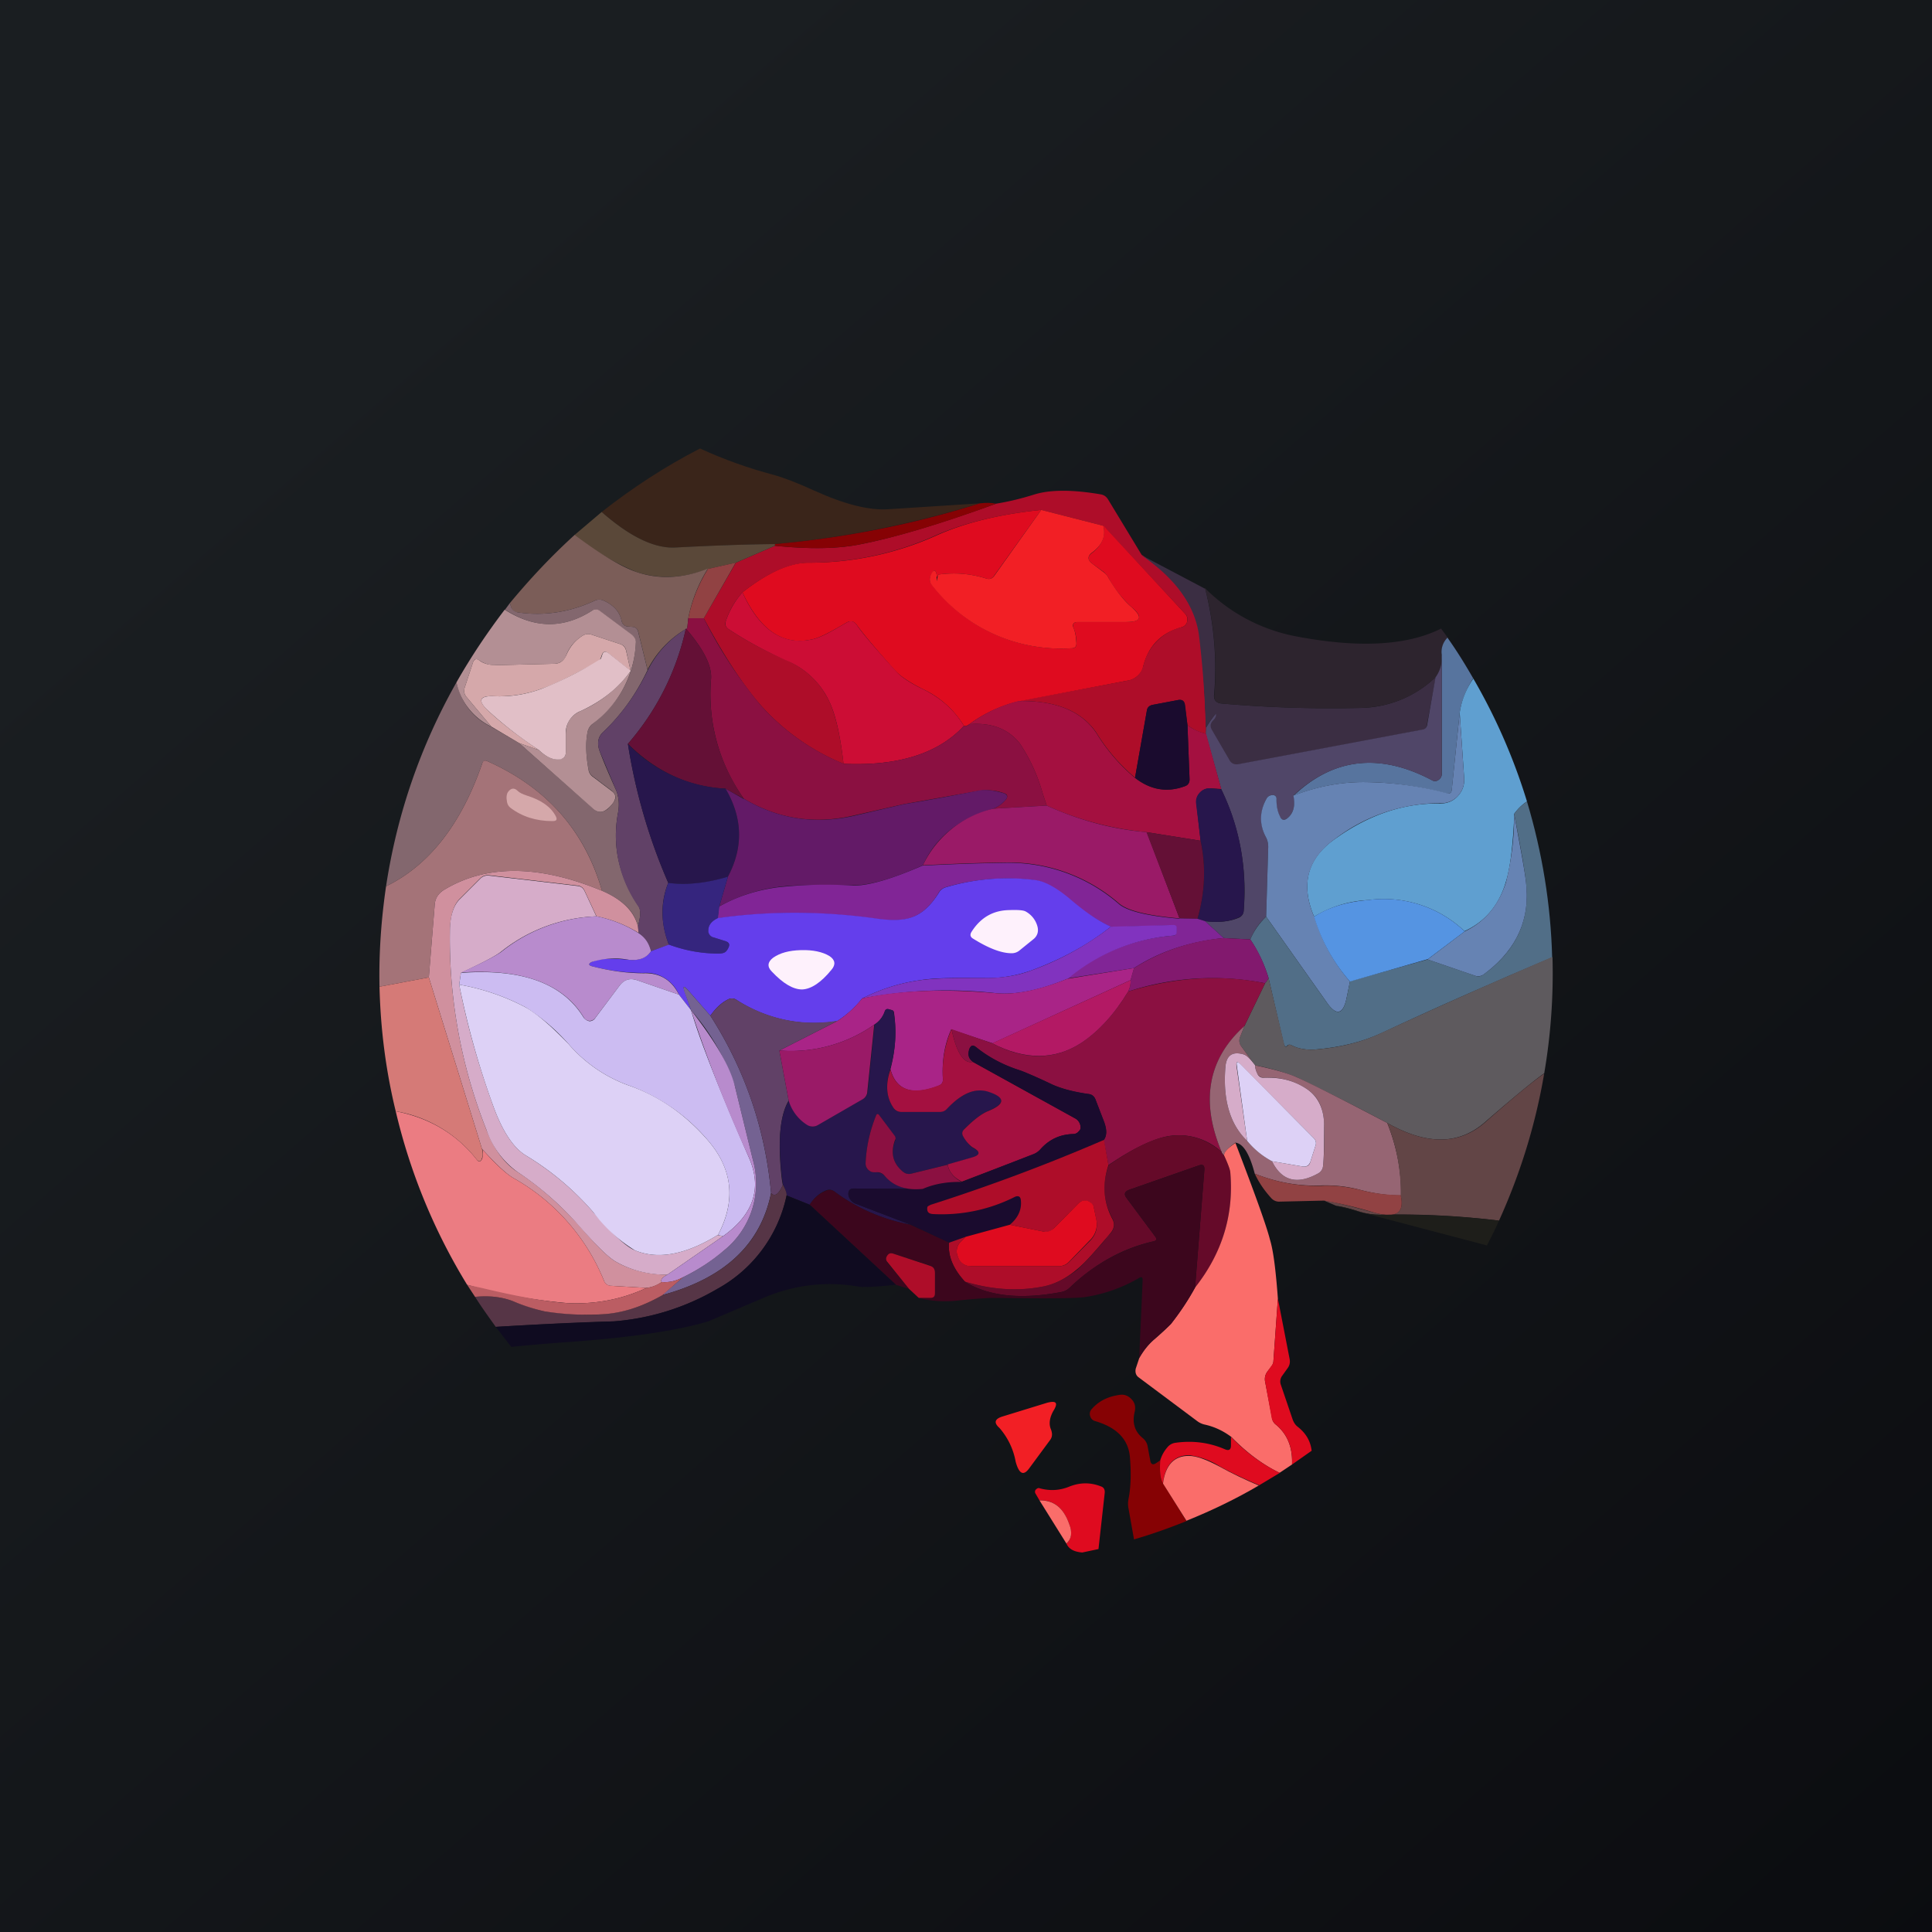 <!-- by TradingView --><svg width="56" height="56" viewBox="0 0 56 56" xmlns="http://www.w3.org/2000/svg"><path fill="url(#a)" d="M0 0h56v56H0z"/><path d="M20.29 13c.7.32 1.4.57 2.12.76.29.08.69.23 1.19.46.88.4 1.6.58 2.16.54l2.64-.17c-1.95.6-3.93 1-5.94 1.18-.97.01-1.93.05-2.9.1-.6.03-1.3-.31-2.12-1.03.89-.7 1.84-1.32 2.85-1.84Z" fill="#3A251A"/><path d="M33.09 16.08c.98.67 1.54 1.43 1.68 2.3.07.46.14 1.37.19 2.71v.18a1.34 1.34 0 0 1-.54-.25l-.08-.59c-.01-.11-.07-.16-.19-.14l-.74.14c-.1.02-.16.08-.17.18l-.34 1.93a5.3 5.3 0 0 1-1.12-1.3c-.43-.63-1.18-.94-2.26-.92l3.15-.59c.25-.04.4-.19.47-.43a1.5 1.5 0 0 1 1.11-1.12.21.21 0 0 0 .16-.16.22.22 0 0 0-.05-.22l-2.38-2.56-1.8-.46c-1.17.12-2.17.36-2.99.71a9 9 0 0 1-3.72.82c-.56 0-1.21.28-1.95.86-.22.25-.38.52-.48.83-.04.1-.01.17.07.23.51.34 1.07.64 1.67.9.59.26 1.01.67 1.27 1.23.18.4.31.99.4 1.78a6.53 6.53 0 0 1-2.42-1.72c-.5-.58-1.05-1.41-1.63-2.5l.93-1.61 1.13-.49c1 .1 1.81.09 2.46-.04 1.03-.2 2.35-.6 3.95-1.18.37-.06.74-.15 1.12-.27.46-.14 1.1-.14 1.92 0 .1.02.16.07.21.15l.97 1.6Z" fill="#AE0D29"/><path d="M28.87 14.6c-1.6.59-2.92.98-3.95 1.18-.64.13-1.47.14-2.46.04v-.05c2.01-.18 4-.57 5.94-1.18.17-.02.33-.02.47.01Z" fill="#860204"/><path d="m30.18 14.78-1.36 1.9c-.06.09-.13.12-.23.09-.44-.14-.9-.18-1.36-.12-.03 0-.05.02-.05.05a6.23 6.23 0 0 0-.03.02.3.3 0 0 0 0-.06c-.03-.14-.07-.16-.13-.06-.09.14-.09.26 0 .36a4.73 4.73 0 0 0 4.04 1.83c.1 0 .14-.04.14-.14 0-.18-.03-.33-.08-.44-.04-.12 0-.18.12-.18h1.4c.44 0 .5-.15.15-.44a3.36 3.36 0 0 1-.66-.84.6.6 0 0 0-.15-.18l-.33-.24c-.13-.1-.13-.2 0-.3.3-.23.4-.49.33-.8l2.38 2.57c.05.06.07.13.05.22a.22.22 0 0 1-.16.16c-.59.16-.96.54-1.11 1.12a.55.55 0 0 1-.47.43l-3.15.6a4 4 0 0 0-1.42.66c-.07.05-.12.07-.16.05a2.75 2.75 0 0 0-1.18-1.06c-.4-.2-.67-.38-.83-.56-.59-.66-.95-1.1-1.1-1.31-.07-.1-.17-.13-.28-.07l-.28.16c-.33.19-.57.3-.72.33-.85.2-1.52-.26-2.03-1.36.74-.58 1.39-.87 1.95-.86a9 9 0 0 0 3.72-.81c.82-.36 1.82-.6 2.99-.72Z" fill="#DF0B1F"/><path d="M31.98 15.24c.08.3-.03.56-.33.78-.13.1-.13.21 0 .31l.32.24c.07.05.12.1.16.18.22.37.44.65.66.84.34.3.3.44-.16.44h-1.39c-.12 0-.17.06-.12.18.05.11.07.26.08.44 0 .1-.05.14-.14.14a4.73 4.73 0 0 1-4.05-1.83c-.08-.1-.08-.22 0-.36.07-.1.11-.08.14.06v.19l.03-.15c0-.03.02-.05.05-.05.47-.06.92-.02 1.36.12.1.03.17 0 .23-.08l1.36-1.91 1.8.46Z" fill="#F21F25"/><path d="M17.44 14.84c.82.72 1.53 1.06 2.13 1.03.96-.05 1.92-.09 2.89-.1v.05l-1.13.49-.8.18c-.74.28-1.43.3-2.08.09a7.37 7.37 0 0 1-1.8-1.07l.79-.67Z" fill="#5A4839"/><path d="M16.65 15.5c.76.57 1.36.93 1.8 1.08.65.22 1.34.19 2.07-.1a4.2 4.2 0 0 0-.57 1.44l-.03.29a2.9 2.9 0 0 0-1.15 1.2l-.27-1.1c-.02-.08-.07-.13-.16-.14l-.14-.01c-.1-.01-.15-.06-.18-.15-.05-.27-.23-.47-.52-.6a.3.3 0 0 0-.26 0c-.73.34-1.48.45-2.24.34a.21.21 0 0 1-.19-.17l-.03-.1c.58-.7 1.2-1.36 1.87-1.97Z" fill="#7B5D58"/><path d="M34.93 17.05c.26 1.04.35 2.07.26 3.1-.01.14.06.22.2.24 1.36.12 2.7.16 4.03.13a3.22 3.22 0 0 0 2.2-.9L41.36 21c-.01.1-.07.15-.16.16l-5.32 1c-.12.02-.2-.02-.27-.13l-.5-.86c-.05-.1-.04-.19.04-.27.08-.08.1-.15.08-.2-.1.12-.19.25-.28.4a27.84 27.84 0 0 0-.2-2.71c-.13-.87-.69-1.63-1.67-2.3l1.84.97Z" fill="#3B2E43"/><path d="m21.33 16.3-.93 1.62h-.45c.1-.5.29-.98.57-1.43l.8-.18Z" fill="#914243"/><path d="m41.77 18.22.2.27c-.14.14-.2.3-.18.49a.98.98 0 0 1-.18.65c-.6.57-1.34.87-2.2.89-1.32.03-2.66-.01-4.01-.13-.15-.02-.22-.1-.2-.25.08-1.02 0-2.05-.27-3.09a5.05 5.05 0 0 0 2.61 1.39c1.82.35 3.23.28 4.23-.22Z" fill="#2D242E"/><path d="M21.52 17.17c.5 1.1 1.18 1.55 2.03 1.36.15-.03.4-.14.72-.33l.28-.16c.11-.06.2-.04.28.07.14.21.51.65 1.1 1.3.16.2.44.38.83.57.51.25.9.6 1.18 1.06-.74.8-1.9 1.17-3.49 1.1-.09-.8-.22-1.39-.4-1.78a2.37 2.37 0 0 0-1.27-1.22c-.6-.27-1.16-.57-1.67-.91-.08-.06-.1-.13-.07-.23.1-.3.26-.58.48-.83Z" fill="#CC0D35"/><path d="M18.77 19.42c-.33.7-.76 1.3-1.29 1.8-.15.14-.18.33-.1.55.05.14.2.52.48 1.14.08.2.1.42.05.67-.17.94.03 1.83.6 2.69.07.11.06.3-.02.58-.1-.44-.46-.78-1.04-1.03-.5-1.75-1.62-3-3.33-3.76-.07-.03-.12 0-.14.06-.61 1.77-1.54 2.96-2.79 3.57.32-2.1 1-4.07 2.04-5.91.15.6.48 1.03 1 1.28l.82.48 2.15 1.9c.12.12.26.12.4.02a.85.85 0 0 0 .18-.2c.1-.13.07-.25-.06-.35l-.53-.4a.3.3 0 0 1-.13-.2c-.08-.43-.09-.8-.03-1.09.02-.1.07-.17.15-.24.79-.62 1.2-1.4 1.25-2.34 0-.1-.03-.17-.11-.23l-.94-.7a.18.18 0 0 0-.22-.01c-.83.53-1.67.52-2.52-.03l.14-.19.03.1c.03.1.1.15.2.17.75.11 1.5 0 2.23-.34a.3.3 0 0 1 .26 0c.29.13.47.33.52.6.03.09.08.14.18.15l.14.01c.09.01.14.06.16.15l.27 1.1Z" fill="#83676E"/><path d="m15.05 21.54.57.2c.22.21.43.3.62.26.1-.02.16-.08.16-.2v-.52c0-.32.14-.54.43-.67a3.6 3.6 0 0 0 1.45-1.16l-.13-.59a.24.24 0 0 0-.17-.19l-.82-.27a.3.3 0 0 0-.28.03c-.22.14-.38.33-.47.57a.37.37 0 0 1-.35.24l-1.67.04a.8.8 0 0 1-.5-.14c-.09-.06-.14-.04-.18.06l-.24.73c-.03.1-.02.19.05.27l.72.86a1.84 1.84 0 0 1-1.01-1.28c.42-.74.89-1.44 1.4-2.11.86.55 1.7.56 2.53.03a.18.18 0 0 1 .22 0l.94.7c.08.07.12.14.11.24a3.08 3.08 0 0 1-1.25 2.34.39.39 0 0 0-.15.24c-.06.3-.05.66.03 1.1a.3.3 0 0 0 .13.2l.53.4c.13.09.15.2.06.34a.85.85 0 0 1-.19.2c-.13.1-.27.1-.4-.02l-2.14-1.9Z" fill="#B38F94"/><path d="M20.4 17.92a13.33 13.33 0 0 0 1.63 2.5 6.53 6.53 0 0 0 2.43 1.72c1.57.07 2.74-.3 3.48-1.1.04.02.1 0 .16-.05.63-.05 1.12.13 1.46.56a5 5 0 0 1 .66 1.44l.12.36-1.55.09a.9.9 0 0 0 .37-.27c.06-.09.04-.15-.06-.18a1.5 1.5 0 0 0-.71-.07l-2.2.39-1.45.33c-1.13.26-2.19.1-3.18-.49a5.22 5.22 0 0 1-.95-3.47c.03-.37-.21-.86-.73-1.46l.04-.01.03-.29h.45Z" fill="#8B1041"/><path d="m19.92 18.2-.04.02a7.54 7.54 0 0 1-1.68 3.34 16.4 16.4 0 0 0 1.17 4.03c-.23.57-.22 1.17.02 1.8l-.52.18a.95.95 0 0 0-.36-.53l-.02-.2c.08-.27.09-.46.01-.57a3.56 3.56 0 0 1-.59-2.69c.05-.25.03-.47-.05-.67l-.48-1.14c-.08-.22-.05-.4.1-.55.53-.5.96-1.1 1.3-1.8a2.9 2.9 0 0 1 1.14-1.21Z" fill="#614167"/><path d="M19.88 18.22c.52.6.76 1.09.73 1.46-.1 1.24.21 2.4.95 3.47l-.53-.29c-1.05-.05-2-.48-2.83-1.3a7.54 7.54 0 0 0 1.68-3.34Z" fill="#641036"/><path d="m18.28 19.45-.64-.51c-.1-.08-.16-.06-.2.06a.6.6 0 0 1-.04.1c-.01.04-.08.1-.21.16l-.22.11c-.56.3-.97.49-1.26.59a3.6 3.6 0 0 1-1.38.22c-.44-.02-.5.12-.17.43.4.37.89.75 1.46 1.13l-.57-.2-.81-.48-.72-.86a.27.27 0 0 1-.05-.27l.24-.73c.04-.1.1-.12.18-.06.13.1.3.14.5.14l1.67-.04c.17 0 .28-.09.35-.24.1-.24.25-.43.47-.57a.3.3 0 0 1 .28-.03l.82.27c.09.03.15.1.17.2l.13.58Z" fill="#D5A8AA"/><path d="M41.96 18.49c.27.38.51.77.74 1.17-.2.32-.34.65-.39 1l-.23 2.24c-.01.08-.06.11-.14.1-.76-.2-1.54-.32-2.34-.33-.7-.01-1.4.12-2.1.39 1.16-1.1 2.5-1.24 4-.45.06.04.13.04.19 0s.1-.1.1-.17v-3.46a.58.58 0 0 1 .17-.5Z" fill="#57749E"/><path d="M18.28 19.45c-.36.5-.84.88-1.45 1.16a.68.68 0 0 0-.43.67v.53c0 .1-.05.17-.16.2-.2.03-.4-.06-.62-.27a11.4 11.4 0 0 1-1.46-1.13c-.33-.3-.27-.45.17-.43.46.02.92-.05 1.38-.22a10.55 10.55 0 0 0 1.7-.86.59.59 0 0 0 .04-.1c.03-.12.1-.14.2-.06l.63.5Z" fill="#E1BFC7"/><path d="M37.5 23.06c.05.3-.01.52-.19.66-.1.07-.17.05-.22-.06-.06-.14-.1-.3-.09-.48 0-.1-.04-.15-.15-.13a.19.19 0 0 0-.14.1c-.2.38-.2.76-.01 1.13.04.08.06.17.06.27l-.06 2.02c-.2.18-.35.4-.46.66l-.77-.04-.54-.49c.4.05.72.01.98-.1a.23.23 0 0 0 .14-.21 6.74 6.74 0 0 0-.65-3.51l-.45-1.61.01-.18c.09-.15.18-.28.28-.4.02.05 0 .12-.08.2-.08.08-.09.17-.03.27l.5.86c.05.1.14.15.26.13l5.32-1c.1-.01.15-.07.16-.16l.24-1.36a.98.98 0 0 0 .18-.65v3.46c0 .07-.04.13-.1.17a.18.18 0 0 1-.2 0c-1.5-.79-2.83-.64-4 .45Z" fill="#504668"/><path d="M42.7 19.66a16.97 16.97 0 0 1 1.56 3.57c-.15.1-.27.22-.37.36v.1c-.04.86-.12 1.5-.25 1.9-.2.66-.6 1.13-1.19 1.4a3.4 3.4 0 0 0-2.8-.9 3.3 3.3 0 0 0-1.56.48c-.4-.94-.2-1.7.63-2.27.98-.7 2-1.03 3.03-1.01.2 0 .37-.07.5-.21.14-.15.2-.32.19-.52l-.13-1.9c.05-.35.18-.68.4-1Z" fill="#5F9FD0"/><path d="M29.52 20.32c1.08-.02 1.83.29 2.26.93a5.3 5.3 0 0 0 1.12 1.3c.45.35.93.43 1.44.24.1-.03.14-.1.14-.2l-.06-1.57c.17.13.35.2.54.25l.44 1.6-.31-.02a.38.38 0 0 0-.31.13.38.38 0 0 0-.1.32l.12 1.07-1.57-.25a8.97 8.97 0 0 1-2.89-.77l-.12-.36a5 5 0 0 0-.66-1.44c-.34-.43-.83-.61-1.46-.56a4 4 0 0 1 1.42-.67Z" fill="#A41040"/><path d="m34.42 21.02.06 1.57c0 .1-.05.17-.14.2-.51.19-1 .1-1.44-.25l.34-1.93c.01-.1.07-.16.17-.18l.74-.14c.12-.02.18.03.2.14l.07.59Z" fill="#1A0B2E"/><path d="M38.1 26.57a5 5 0 0 0 1.03 1.88l-.1.49c-.1.47-.3.51-.57.12l-1.76-2.49.06-2.02c0-.1-.02-.19-.06-.27-.2-.37-.2-.75.01-1.13a.19.19 0 0 1 .14-.1c.1-.02.16.03.15.13 0 .18.03.34.1.48.04.11.12.13.21.06.18-.14.24-.36.18-.66.7-.27 1.4-.4 2.1-.39.81.01 1.6.12 2.35.32.08.02.13 0 .14-.1l.23-2.23.13 1.9c.01.2-.05.37-.19.52a.64.64 0 0 1-.5.2 5.05 5.05 0 0 0-3.03 1.02c-.82.58-1.03 1.33-.63 2.27Z" fill="#6683B3"/><path d="M18.2 21.56a4.24 4.24 0 0 0 2.83 1.3c.5.85.52 1.7.07 2.55-.62.2-1.2.25-1.73.18a16.4 16.4 0 0 1-1.17-4.03Z" fill="#27164C"/><path d="M17.45 25.82c-1.83-.76-3.36-.77-4.59-.02a.53.53 0 0 0-.26.43l-.17 2.1-1.43.27c-.02-.98.05-1.95.19-2.91 1.25-.61 2.18-1.8 2.79-3.57.02-.07.07-.09.14-.06 1.71.76 2.82 2 3.33 3.76Z" fill="#A47378"/><path d="M15.27 23.06c.42.13.7.33.84.6.05.1.02.14-.1.14-.47 0-.88-.13-1.22-.39-.05-.04-.09-.1-.1-.21-.02-.11 0-.2.04-.25.08-.11.18-.12.27-.03.06.06.15.1.27.14Z" fill="#D5A8AA"/><path d="M21.56 23.15c.99.59 2.05.75 3.18.5l1.46-.34a67.3 67.3 0 0 0 2.19-.4c.2-.03.43 0 .7.08.1.03.13.1.07.18a.9.9 0 0 1-.37.27c-.99.28-1.67.83-2.04 1.64-.87.39-1.54.58-2 .58h-.5c-.76-.02-1.33 0-1.7.05-.6.08-1.17.27-1.7.56l.25-.86c.45-.85.43-1.7-.07-2.55l.53.3Z" fill="#631A67"/><path d="M35.4 22.88c.53 1.07.74 2.24.65 3.5 0 .1-.05.17-.14.21-.26.12-.59.16-.98.11l-.22-.07c.22-.77.25-1.52.09-2.26l-.13-1.07a.38.38 0 0 1 .1-.32.38.38 0 0 1 .32-.13l.31.03Z" fill="#27164C"/><path d="M44.26 23.23c.44 1.47.69 2.98.73 4.52-1.7.72-3.36 1.45-4.96 2.2-.56.26-1.2.41-1.9.47-.26.02-.5-.02-.69-.12l-.05-.02c-.03 0-.06 0-.08.03-.04.05-.07.03-.1-.06l-.44-1.9c-.12-.4-.3-.78-.53-1.12.11-.26.27-.48.46-.66l1.76 2.49c.28.4.47.35.57-.12l.1-.5 2.25-.63 1.37.47c.1.04.18.02.26-.04.92-.67 1.33-1.54 1.23-2.58-.02-.3-.14-.98-.35-2.07.1-.14.22-.26.37-.36Z" fill="#516E87"/><path d="M30.34 23.35c.95.43 1.92.69 2.9.77l.95 2.5c-.92-.08-1.5-.22-1.75-.43A4.86 4.86 0 0 0 29.16 25c-.8.01-1.6.04-2.41.08a3.02 3.02 0 0 1 2.04-1.64l1.55-.09Z" fill="#9A1A67"/><path d="M43.89 23.6c.2 1.08.33 1.77.35 2.06.1 1.04-.31 1.9-1.23 2.58a.27.27 0 0 1-.26.04l-1.37-.47 1.07-.81c.59-.28.98-.75 1.2-1.42a8.13 8.13 0 0 0 .24-1.99Z" fill="#6683B3"/><path d="M34.8 24.37c.16.74.13 1.5-.09 2.26l-.52-.01-.96-2.5 1.57.25Z" fill="#641036"/><path d="m34.19 26.62.52.01.22.07.54.49c-.97.1-1.84.38-2.6.87l-1.93.3A5.4 5.4 0 0 1 34 27.12c.07 0 .1-.05.1-.12v-.08c0-.07-.03-.1-.1-.1l-1.8.05a5.26 5.26 0 0 1-1.18-.79c-.4-.33-.73-.52-1-.56a6.31 6.31 0 0 0-2.62.2.34.34 0 0 0-.2.17c-.23.38-.5.61-.79.71-.25.09-.62.1-1.11.02-1.5-.2-3-.21-4.5 0l.04-.34c.53-.3 1.1-.48 1.7-.56a12.51 12.51 0 0 1 2.2-.05c.46 0 1.13-.2 2-.58.8-.04 1.6-.07 2.4-.08a4.86 4.86 0 0 1 3.3 1.2c.24.2.82.34 1.74.42Z" fill="#812596"/><path d="M17.45 25.82c.58.25.93.59 1.04 1.03l.02.19a3.69 3.69 0 0 0-1.22-.48l-.35-.75a.24.24 0 0 0-.2-.14l-2.56-.3a.3.3 0 0 0-.25.08l-.62.62c-.17.18-.26.49-.27.92a15 15 0 0 0 1.06 5.76c.22.57.52.97.9 1.22.63.41 1.23.94 1.8 1.57.5.58.85.92 1.05 1.03.44.25.93.37 1.49.38-.15.08-.2.15-.16.21-.14.1-.28.15-.43.17l-1.04-.06a.21.21 0 0 1-.2-.14 6 6 0 0 0-2.64-2.99c-.2-.12-.5-.4-.9-.84l-1.54-4.97.17-2.1c.01-.18.1-.33.26-.43 1.23-.75 2.76-.74 4.59.02Z" fill="#D0909E"/><path d="M17.3 26.56a4.7 4.7 0 0 0-2.77 1.02c-.16.13-.55.33-1.17.62l-.05.34c.23 1.18.56 2.34.98 3.5.27.75.59 1.23.95 1.45.74.45 1.4 1 1.96 1.65.54.62.94.99 1.2 1.1.67.28 1.47.13 2.4-.44l.16.03-1.62 1.12c-.56 0-1.05-.13-1.49-.38-.2-.11-.55-.45-1.06-1.03A9.02 9.02 0 0 0 15 33.97a2.48 2.48 0 0 1-.9-1.22A15 15 0 0 1 13.04 27c0-.43.1-.74.27-.92l.62-.62a.3.3 0 0 1 .25-.08l2.56.3c.1.01.16.06.2.14l.35.75Z" fill="#D6ACC9"/><path d="m21.1 25.41-.25.86-.04.34c-.2.1-.28.21-.28.36.01.1.06.16.15.2l.35.11c.1.04.13.1.08.2a.41.41 0 0 1-.06.09c-.04.05-.11.07-.22.07-.5 0-.98-.09-1.44-.26a2.38 2.38 0 0 1-.02-1.79c.53.07 1.1.01 1.73-.18Z" fill="#35257E"/><path d="M32.2 26.86c-.67.53-1.44.95-2.31 1.27a3.8 3.8 0 0 1-1.35.22h-.17c-.76-.01-1.33 0-1.69.06-.59.08-1.15.26-1.69.53a2.9 2.9 0 0 1-.73.66 4.15 4.15 0 0 1-2.9-.61.24.24 0 0 0-.26-.02c-.2.1-.36.26-.51.47l-.63-.72c-.15-.17-.18-.15-.1.06l.17.5-.35-.45a1.04 1.04 0 0 0-1.02-.63c-.5 0-1-.06-1.49-.19-.12-.03-.12-.08-.01-.13.2-.1.56-.11 1.07-.06.3.03.51-.06.64-.25l.52-.19c.46.17.94.26 1.44.26.1 0 .18-.02.22-.07a.4.4 0 0 0 .06-.09c.05-.1.03-.16-.08-.2l-.35-.11a.2.2 0 0 1-.15-.2c0-.15.09-.27.28-.36 1.5-.21 3-.2 4.5 0 .5.08.86.07 1.11-.02.3-.1.56-.34.79-.71a.34.34 0 0 1 .2-.16 6.31 6.31 0 0 1 2.61-.21c.28.04.62.23 1.01.56.42.36.8.62 1.17.79Z" fill="#643EEC"/><path d="m42.45 27-1.06.8-2.26.65a4.99 4.99 0 0 1-1.04-1.88c.4-.26.92-.43 1.55-.48a3.4 3.4 0 0 1 2.81.9Z" fill="#5594E2"/><path d="M30.07 26.85c.04.15 0 .27-.1.36l-.42.34a.35.35 0 0 1-.23.08c-.29 0-.66-.14-1.11-.42-.09-.05-.1-.12-.05-.2.26-.41.62-.62 1.08-.63.25-.01.42 0 .49.04a.7.7 0 0 1 .34.43Z" fill="#FEF1FC"/><path d="M17.3 26.56c.42.09.82.24 1.2.48.2.13.31.3.37.53-.13.2-.34.28-.64.25a2.27 2.27 0 0 0-1.07.06c-.11.05-.11.1.01.13.5.13 1 .2 1.5.2.46-.01.8.2 1.01.62l-1.22-.42c-.2-.07-.38-.01-.51.17l-.7.93a.2.2 0 0 1-.16.08.2.2 0 0 1-.17-.1c-.6-.99-1.8-1.42-3.56-1.3.62-.28 1-.48 1.17-.6a4.7 4.7 0 0 1 2.76-1.03Z" fill="#B88BCD"/><path d="M30.94 28.37c-.8.33-1.49.47-2.05.42a12.97 12.97 0 0 0-3.9.15c.54-.27 1.1-.45 1.7-.53.35-.05.92-.07 1.68-.06h.17c.5 0 .96-.07 1.35-.22a8.36 8.36 0 0 0 2.31-1.27l1.81-.05c.07 0 .1.03.1.1V27c0 .07-.03.11-.1.12a5.4 5.4 0 0 0-3.07 1.26Z" fill="#8133BF"/><path d="M36.24 27.23c.24.34.41.72.53 1.12a.56.56 0 0 1-.1.15 7.86 7.86 0 0 0-3.97.24.65.65 0 0 0 .07-.33l.1-.35a5.76 5.76 0 0 1 2.6-.87l.77.04Z" fill="#82196E"/><path d="M45 27.75c.03 1.13-.05 2.25-.24 3.36-.3.21-.87.68-1.7 1.4-.76.68-1.7.69-2.85.04a76.89 76.89 0 0 0-2.63-1.33 6.25 6.25 0 0 0-1.2-.34l-.4-.55a.26.26 0 0 1-.04-.26l.13-.33.6-1.24a.55.55 0 0 0 .1-.15l.45 1.9c.02.1.05.11.1.06.01-.02.04-.03.07-.03a.2.2 0 0 1 .05.02c.2.1.43.14.7.12.7-.06 1.33-.21 1.9-.48 1.6-.74 3.24-1.47 4.95-2.2Z" fill="#5E5A5E"/><path d="M23.22 27.54c.34-.01.62.05.82.17.17.11.19.25.06.4-.3.37-.59.56-.85.57-.26 0-.55-.17-.88-.52-.14-.14-.12-.28.04-.4.2-.14.46-.21.8-.22Z" fill="#FEF1FC"/><path d="m32.87 28.06-.1.35-4 1.83-1.2-.4c-.2.45-.27.93-.24 1.43.01.1-.03.16-.12.2-.77.3-1.24.13-1.4-.48.15-.57.18-1.12.1-1.66-.01-.02-.02-.04-.05-.05l-.08-.02c-.07-.03-.12 0-.14.07a.73.73 0 0 1-.3.37 4.2 4.2 0 0 1-2.75.75l1.67-.85c.27-.17.52-.4.73-.66 1.05-.23 2.35-.29 3.9-.15.56.05 1.25-.1 2.05-.42l1.93-.31Z" fill="#A92487"/><path d="m36.67 28.5-.6 1.24c-1.06.96-1.28 2.18-.66 3.65a1.83 1.83 0 0 0-1.68-.43c-.4.1-.94.36-1.6.81l-.14-.73c.1-.12.1-.3 0-.54l-.24-.64a.24.24 0 0 0-.2-.15 3.96 3.96 0 0 1-1.04-.27 12.7 12.7 0 0 0-.96-.42 3.8 3.8 0 0 1-1.26-.67c-.08-.07-.14-.05-.18.04-.07.17-.04.3.1.39-.28.06-.48-.26-.63-.95l1.18.41c.95.5 1.81.49 2.58-.01.5-.33.96-.83 1.36-1.49 1.37-.42 2.7-.5 3.97-.24Z" fill="#8B1041"/><path d="m19.68 28.83.35.45c.24.83.8 2.26 1.69 4.3.37.87.12 1.62-.76 2.25l-.15-.03c.53-1 .43-1.93-.32-2.78a5.39 5.39 0 0 0-2.3-1.57 4.17 4.17 0 0 1-1.72-1.2 5.81 5.81 0 0 0-1.23-1.05 6.49 6.49 0 0 0-1.93-.66l.05-.34c1.77-.13 2.95.3 3.56 1.3.04.05.1.09.17.1a.2.2 0 0 0 .17-.1l.69-.92c.13-.18.3-.24.51-.17l1.22.42Z" fill="#CCBCF2"/><path d="m12.43 28.33 1.54 4.97c.03.12.03.2 0 .27-.03.11-.09.12-.16.03a3.79 3.79 0 0 0-2.34-1.39c-.29-1.19-.44-2.39-.47-3.61l1.43-.27Z" fill="#D57A77"/><path d="M32.77 28.41c.01.1-.01.21-.07.33-.4.66-.86 1.16-1.36 1.49-.77.5-1.63.5-2.58.01l4.01-1.83Z" fill="#B31964"/><path d="M20.8 35.8c-.93.57-1.73.72-2.4.44a4.34 4.34 0 0 1-1.2-1.1 8.14 8.14 0 0 0-1.96-1.65c-.36-.22-.68-.7-.95-1.45a23.79 23.79 0 0 1-.98-3.5 6.5 6.5 0 0 1 1.93.66c.3.17.71.51 1.23 1.05a4.17 4.17 0 0 0 1.72 1.2c.88.3 1.64.82 2.3 1.57.75.85.85 1.77.32 2.78Z" fill="#DDD1F6"/><path d="M20.59 29.44c1 1.56 1.59 3.28 1.76 5.14-.3 1.48-1.34 2.47-3.16 2.96l.61-.52a5.6 5.6 0 0 0 1.18-.77 2.5 2.5 0 0 0 .84-2.64l-.52-2.13a6.57 6.57 0 0 0-1.27-2.2l-.18-.5c-.07-.21-.04-.23.11-.06l.63.72Z" fill="#746292"/><path d="m24.26 29.6-1.67.85.27 1.45c-.26.44-.32 1.2-.2 2.27l.03.18c-.12.27-.24.35-.34.23a11.33 11.33 0 0 0-1.76-5.14c.15-.21.32-.37.51-.47a.24.24 0 0 1 .26.02c.91.56 1.88.76 2.9.6Z" fill="#614167"/><path d="M25.8 31c-.14.43-.11.8.09 1.1.05.09.13.13.24.13h1.11c.08 0 .14-.03.2-.08.44-.47.86-.64 1.25-.5.46.17.44.35-.07.56-.16.07-.39.24-.66.5-.08.08-.09.16-.03.25.11.17.2.26.25.3.25.12.24.22-.02.3l-.7.2-1.05.26a.26.26 0 0 1-.24-.06c-.29-.24-.36-.54-.22-.91a.1.1 0 0 0-.02-.12l-.44-.6c-.04-.06-.08-.05-.1.01-.18.45-.28.91-.3 1.37 0 .1.03.18.12.23.05.03.11.05.18.04.1 0 .19.03.25.1.26.3.63.43 1.11.38l-2-.01c-.11 0-.16.05-.16.16 0 .05.02.1.04.13.04.07.1.13.2.16l1.57.6a5.3 5.3 0 0 1-2.21-.96.24.24 0 0 0-.26-.03c-.19.08-.34.22-.46.41l-.67-.27a.75.75 0 0 0-.1-.3l-.03-.18c-.13-1.08-.07-1.83.2-2.27.1.32.28.55.53.7.1.07.2.07.31.01l1.3-.75a.27.27 0 0 0 .14-.22l.2-1.94a.73.73 0 0 0 .29-.37c.02-.08.07-.1.14-.07l.08.02c.02.01.04.03.04.05.1.54.06 1.1-.1 1.66Z" fill="#27164C"/><path d="M19.8 37.02c-.2.11-.41.16-.62.14-.04-.06.01-.13.16-.21l1.62-1.12c.88-.63 1.13-1.38.76-2.25a42.3 42.3 0 0 1-1.69-4.3c.7.9 1.13 1.63 1.27 2.2l.52 2.13a2.5 2.5 0 0 1-.84 2.64c-.35.3-.75.56-1.18.77Z" fill="#B88BCD"/><path d="m25.34 29.7-.2 1.94a.27.27 0 0 1-.13.22l-1.3.75a.3.3 0 0 1-.31 0 1.25 1.25 0 0 1-.54-.71l-.27-1.45a4.2 4.2 0 0 0 2.75-.75Z" fill="#9A1A67"/><path d="m36.07 29.74-.13.33c-.03.09-.02.18.04.26l.4.55c-.13-.19-.25-.3-.34-.32-.32-.09-.49.03-.52.36-.08.95.13 1.67.63 2.15.2.24.44.44.72.59.28.57.73.69 1.34.35a.27.27 0 0 0 .14-.22c.03-.3.04-.7.03-1.2-.01-.46-.17-.8-.48-1.01a1.93 1.93 0 0 0-1.24-.34.22.22 0 0 1-.22-.13.56.56 0 0 1-.06-.23c.54.11.95.23 1.2.34.36.16 1.24.6 2.63 1.33.28.7.41 1.4.4 2.1-.4 0-.8-.06-1.18-.16-.37-.1-.75-.14-1.12-.13-.67.03-1.31-.09-1.94-.34-.15-.57-.33-.87-.56-.9-.21.15-.32.27-.33.37-.04-.04-.07-.07-.07-.1-.62-1.47-.4-2.7.66-3.65Z" fill="#966573"/><path d="M27.58 29.83c.15.7.36 1.01.62.95l2.95 1.63a.3.3 0 0 1 .17.3c0 .02-.02.05-.06.09a.2.2 0 0 1-.15.07c-.39.01-.7.16-.96.45a.54.54 0 0 1-.22.15l-2.05.78c-.24-.12-.38-.29-.41-.5l.7-.2c.25-.07.26-.17.01-.3a1 1 0 0 1-.25-.29c-.06-.09-.05-.17.03-.24.27-.27.5-.44.67-.51.5-.2.52-.39.06-.55-.4-.15-.81.02-1.25.49a.26.26 0 0 1-.2.08h-1.11a.27.27 0 0 1-.24-.13c-.2-.3-.23-.67-.08-1.1.16.6.63.76 1.4.46.09-.03.13-.1.12-.2-.03-.49.05-.97.25-1.43Z" fill="#A41040"/><path d="M32 33.04a54.55 54.55 0 0 1-5.02 1.88c-.06.03-.1.05-.1.08-.02.12.04.18.16.19a4.7 4.7 0 0 0 2.38-.5c.1-.04.16-.01.17.1.03.27-.08.5-.32.7l-1.28.36-.48.17-1.11-.52-1.57-.6a.38.38 0 0 1-.2-.16.34.34 0 0 1-.04-.13c0-.1.05-.16.15-.16l2.01.01c.33-.14.7-.21 1.13-.2l2.05-.8a.54.54 0 0 0 .22-.14c.25-.29.57-.44.96-.45a.2.2 0 0 0 .15-.07c.04-.04.06-.07.06-.1a.3.3 0 0 0-.17-.29l-2.95-1.63c-.13-.1-.16-.22-.1-.39.05-.1.1-.1.19-.04.37.3.8.52 1.26.67.11.03.43.17.96.42.25.12.6.2 1.04.27.1.01.16.06.2.15l.25.64c.09.24.08.42 0 .54Z" fill="#1A0B2E"/><path d="M36.38 30.88c0 .07.02.15.06.23.04.1.12.14.22.13.47-.02.88.09 1.24.34.3.21.47.55.48 1 0 .52 0 .92-.03 1.2a.27.27 0 0 1-.14.23c-.61.34-1.06.22-1.34-.35l.88.15c.12.02.2-.02.23-.13l.15-.47a.2.2 0 0 0-.05-.22l-2.14-2.15c-.08-.08-.11-.07-.1.05l.31 2.18c-.5-.48-.71-1.2-.63-2.15.03-.33.2-.45.52-.36.1.03.2.13.34.32Z" fill="#D6ACC9"/><path d="M36.87 33.66a2.36 2.36 0 0 1-.72-.59l-.3-2.18c-.02-.12.01-.13.1-.05l2.13 2.15a.2.2 0 0 1 .05.22l-.15.47c-.04.1-.11.15-.23.13l-.88-.15Z" fill="#DDD1F6"/><path d="M44.76 31.11c-.25 1.48-.69 2.9-1.31 4.27-1.16-.14-2.31-.2-3.45-.17-.2 0-.41-.03-.63-.1a4.06 4.06 0 0 0-.64-.16l-.35-.15c.21.02.7.14 1.46.35.63.17.88 0 .76-.5a5.3 5.3 0 0 0-.39-2.1c1.14.65 2.1.64 2.85-.03.83-.73 1.4-1.2 1.7-1.4Z" fill="#624546"/><path d="M13.97 33.3c.4.45.7.72.9.84a6 6 0 0 1 2.64 2.99c.04.09.1.13.2.14l1.03.06c-.73.34-1.5.48-2.3.44a15.73 15.73 0 0 1-2.9-.53 17.1 17.1 0 0 1-2.07-5.03c.97.19 1.75.65 2.34 1.39.07.1.13.08.17-.03a.56.56 0 0 0 0-.27Z" fill="#EB7C82"/><path d="M27.47 33.76c.03.2.17.37.4.5-.42-.01-.8.06-1.12.2-.48.05-.85-.07-1.11-.38a.27.27 0 0 0-.25-.1c-.07 0-.13 0-.18-.04a.25.25 0 0 1-.12-.23c.02-.46.12-.92.3-1.37.02-.06.06-.07.1-.01l.45.6c.02.04.03.08 0 .12-.13.37-.06.67.23.91.07.06.15.08.24.06l1.06-.26Z" fill="#8B1041"/><path d="m35.4 33.4.08.1c.11.23.17.4.18.47a4.57 4.57 0 0 1-1.02 3.35l.27-3.42c0-.12-.04-.16-.16-.12l-2.03.71c-.12.05-.15.12-.07.23l.84 1.13c.05.07.03.11-.05.13-.9.2-1.7.65-2.43 1.34a.48.48 0 0 1-.25.13c-1.16.22-2.09.13-2.8-.3.78.23 1.52.28 2.22.15.37-.06.72-.24 1.05-.5.19-.17.45-.45.79-.85.07-.1.13-.16.17-.2a.37.37 0 0 0 .05-.44c-.26-.5-.3-1-.1-1.54.65-.45 1.19-.72 1.59-.81.61-.14 1.17 0 1.68.43Z" fill="#650A29"/><path d="m32 33.04.13.73c-.18.54-.15 1.05.1 1.54.09.15.07.3-.04.43l-.17.2c-.34.4-.6.69-.8.85-.32.27-.67.45-1.04.51-.7.13-1.44.08-2.21-.15-.35-.38-.5-.76-.46-1.13l.48-.17-.13.13a.39.39 0 0 0-.09.46c.07.17.2.26.38.26h2.54a.4.4 0 0 0 .3-.12l.6-.61a.65.65 0 0 0 .19-.6l-.07-.35a.24.24 0 0 0-.18-.2.25.25 0 0 0-.27.06l-.71.72a.3.3 0 0 1-.29.1l-.99-.2c.24-.2.35-.44.32-.71-.01-.11-.07-.14-.17-.1a4.7 4.7 0 0 1-2.38.5c-.13-.01-.18-.07-.16-.2 0-.02.04-.04.1-.07A54.56 54.56 0 0 0 32 33.04Z" fill="#AE0D29"/><path d="M35.81 33.13c.56 1.46.9 2.4 1 2.8.1.32.17.9.23 1.71l-.13 1.82c0 .04-.02.08-.04.12l-.13.17a.37.37 0 0 0-.07.3l.2 1.05c.01.08.05.15.12.2.33.28.48.66.46 1.15l-.36.24c-.5-.24-.97-.6-1.4-1.04-.24-.18-.5-.3-.78-.36a.57.57 0 0 1-.21-.1L33 39.92c-.08-.06-.1-.15-.08-.25l.1-.3c.13-.23.27-.4.43-.54.28-.24.44-.4.48-.45.3-.37.53-.73.71-1.06.79-1 1.13-2.12 1.02-3.35-.01-.08-.07-.24-.18-.48 0-.1.12-.22.33-.36Z" fill="#FA6D6A"/><path d="M34.64 37.32a8.1 8.1 0 0 1-.7 1.06l-.5.45c-.15.13-.3.31-.42.53l.1-2.25c0-.09-.03-.11-.1-.07a4.4 4.4 0 0 1-1.6.56c-.4.04-1.26.04-2.6.02-.17 0-.53.02-1.09.08-.4.04-.77.01-1.1-.08h.34c.09 0 .13-.04.13-.14v-.6c0-.1-.05-.16-.14-.2l-1.06-.34c-.07-.03-.13-.01-.18.06-.05.06-.05.13 0 .2l.63.76-.38-.12-2.5-2.32c.12-.19.28-.33.46-.4a.24.24 0 0 1 .26.02c.64.48 1.38.8 2.2.96l1.12.52c-.04.37.11.75.46 1.13.7.43 1.63.52 2.8.3.09-.02.17-.06.24-.13a5.18 5.18 0 0 1 2.43-1.34c.08-.02.1-.06.05-.13l-.84-1.13c-.08-.1-.05-.18.07-.23l2.03-.71c.12-.04.17 0 .16.12l-.27 3.42Z" fill="#3C061D"/><path d="M40.6 34.64c.12.52-.13.68-.76.51a12 12 0 0 0-1.46-.35l-1.29.03a.3.3 0 0 1-.24-.1c-.2-.22-.36-.45-.48-.71.63.25 1.27.37 1.94.35.37-.02.75.03 1.12.12.38.1.77.15 1.17.15Z" fill="#914243"/><path d="M22.7 34.35c.05.1.1.2.1.3a4.04 4.04 0 0 1-2.01 2.71 7 7 0 0 1-3 .94c-1.13.04-2.27.09-3.42.16-.2-.28-.41-.57-.6-.87.4-.04.78 0 1.11.13.45.17.75.26.9.29.72.1 1.31.12 1.76.08a3.93 3.93 0 0 0 1.65-.55c1.82-.49 2.87-1.48 3.16-2.96.1.12.22.04.34-.23Z" fill="#563546"/><path d="m22.8 34.65.67.27 2.5 2.32c-.58.06-.95.08-1.1.05a4.84 4.84 0 0 0-2.74.33l-1.6.68c-.9.27-2.25.47-4.06.6a51 51 0 0 0-1.65.14l-.45-.58c1.15-.07 2.3-.13 3.42-.16a7 7 0 0 0 3-.94 4.04 4.04 0 0 0 2.01-2.71Z" fill="#0F0B20"/><path d="m27.99 35.85 1.28-.35.99.2c.11.01.2-.02.29-.1l.71-.72c.08-.08.17-.1.27-.07.1.04.17.1.18.21l.07.34a.65.65 0 0 1-.2.6l-.6.62a.4.4 0 0 1-.29.12h-2.53a.38.38 0 0 1-.39-.26.39.39 0 0 1 .09-.46l.13-.13Z" fill="#DF0B1F"/><path d="M43.45 35.38c-.11.25-.23.49-.35.72l-4.37-1.15c.21.03.42.09.64.16.22.07.43.1.63.1 1.14-.02 2.29.03 3.45.17Z" fill="#1E1E1A"/><path d="m26.63 37.62-.28-.26-.62-.77c-.06-.06-.06-.13-.01-.2.04-.06.1-.08.18-.05l1.06.35c.1.03.14.1.14.2v.6c0 .09-.04.13-.13.13h-.34Z" fill="#AE0D29"/><path d="m19.8 37.02-.6.52c-.52.3-1.07.5-1.66.55a7.8 7.8 0 0 1-1.76-.08 5.39 5.39 0 0 1-.9-.29c-.33-.13-.7-.17-1.11-.13l-.23-.35.46.1c1.12.27 1.94.4 2.44.43.8.04 1.57-.1 2.3-.44.16-.02.3-.08.44-.17.2.02.42-.03.62-.14Z" fill="#BB5D63"/><path d="m38.02 42.05-.57.4c.02-.5-.13-.87-.46-1.15a.35.35 0 0 1-.13-.2l-.19-1.05a.37.37 0 0 1 .07-.3l.12-.17a.22.22 0 0 0 .05-.12l.13-1.82.34 1.75c.02.1 0 .19-.06.27l-.15.21a.28.28 0 0 0-.04.28l.34 1c.03.08.08.16.15.21.24.19.37.42.4.7Z" fill="#DF0B1F"/><path d="M33.63 42.33c-.02.32 0 .54.08.66l.68 1.1c-.5.2-1 .38-1.52.53l-.16-.9a.71.71 0 0 1 0-.27c.07-.35.08-.76.04-1.23-.05-.51-.39-.85-1.01-1.03a.2.2 0 0 1-.14-.14.2.2 0 0 1 .03-.19c.2-.24.47-.38.83-.43.13-.02.25.03.34.13.1.1.12.23.09.36-.08.32 0 .58.24.77.07.06.11.13.13.21l.08.43c.02.12.08.14.17.08l.12-.08Z" fill="#860204"/><path d="M30.53 40.9c-.1.18-.13.35-.08.5.06.14.06.25-.02.35l-.59.8c-.17.24-.3.18-.4-.18a2.04 2.04 0 0 0-.47-.98c-.17-.15-.14-.26.08-.33l1.3-.4c.27-.07.33 0 .18.24Z" fill="#F21F25"/><path d="m37.1 42.69-.6.36c-.4-.17-.79-.35-1.15-.55a2.17 2.17 0 0 0-.88-.32c-.43 0-.69.27-.76.81-.08-.12-.1-.34-.08-.66a1 1 0 0 1 .2-.37.36.36 0 0 1 .24-.14c.5-.07.98-.01 1.44.19.12.05.17 0 .17-.11v-.25c.44.45.91.8 1.41 1.04Z" fill="#DF0B1F"/><path d="M36.5 43.05c-.68.4-1.39.74-2.11 1.03L33.71 43c.07-.54.33-.81.76-.8.2 0 .49.1.88.31.36.2.74.38 1.14.55Z" fill="#FA6D6A"/><path d="m31.84 44.9-.47.1c-.24-.02-.39-.1-.46-.26.15-.13.17-.32.08-.57-.17-.47-.46-.7-.86-.68l-.11-.19a.1.1 0 0 1 0-.12c.04-.04.08-.06.12-.04.3.08.57.06.83-.04.31-.13.62-.14.93-.02.1.03.13.1.12.2l-.18 1.62Z" fill="#DF0B1F"/><path d="m30.91 44.74-.78-1.25c.4-.01.69.2.86.68.1.25.07.44-.08.57Z" fill="#FA6D6A"/><defs><linearGradient id="a" x1="10.42" y1="9.71" x2="68.15" y2="76.02" gradientUnits="userSpaceOnUse"><stop stop-color="#1A1E21"/><stop offset="1" stop-color="#06060A"/></linearGradient></defs></svg>